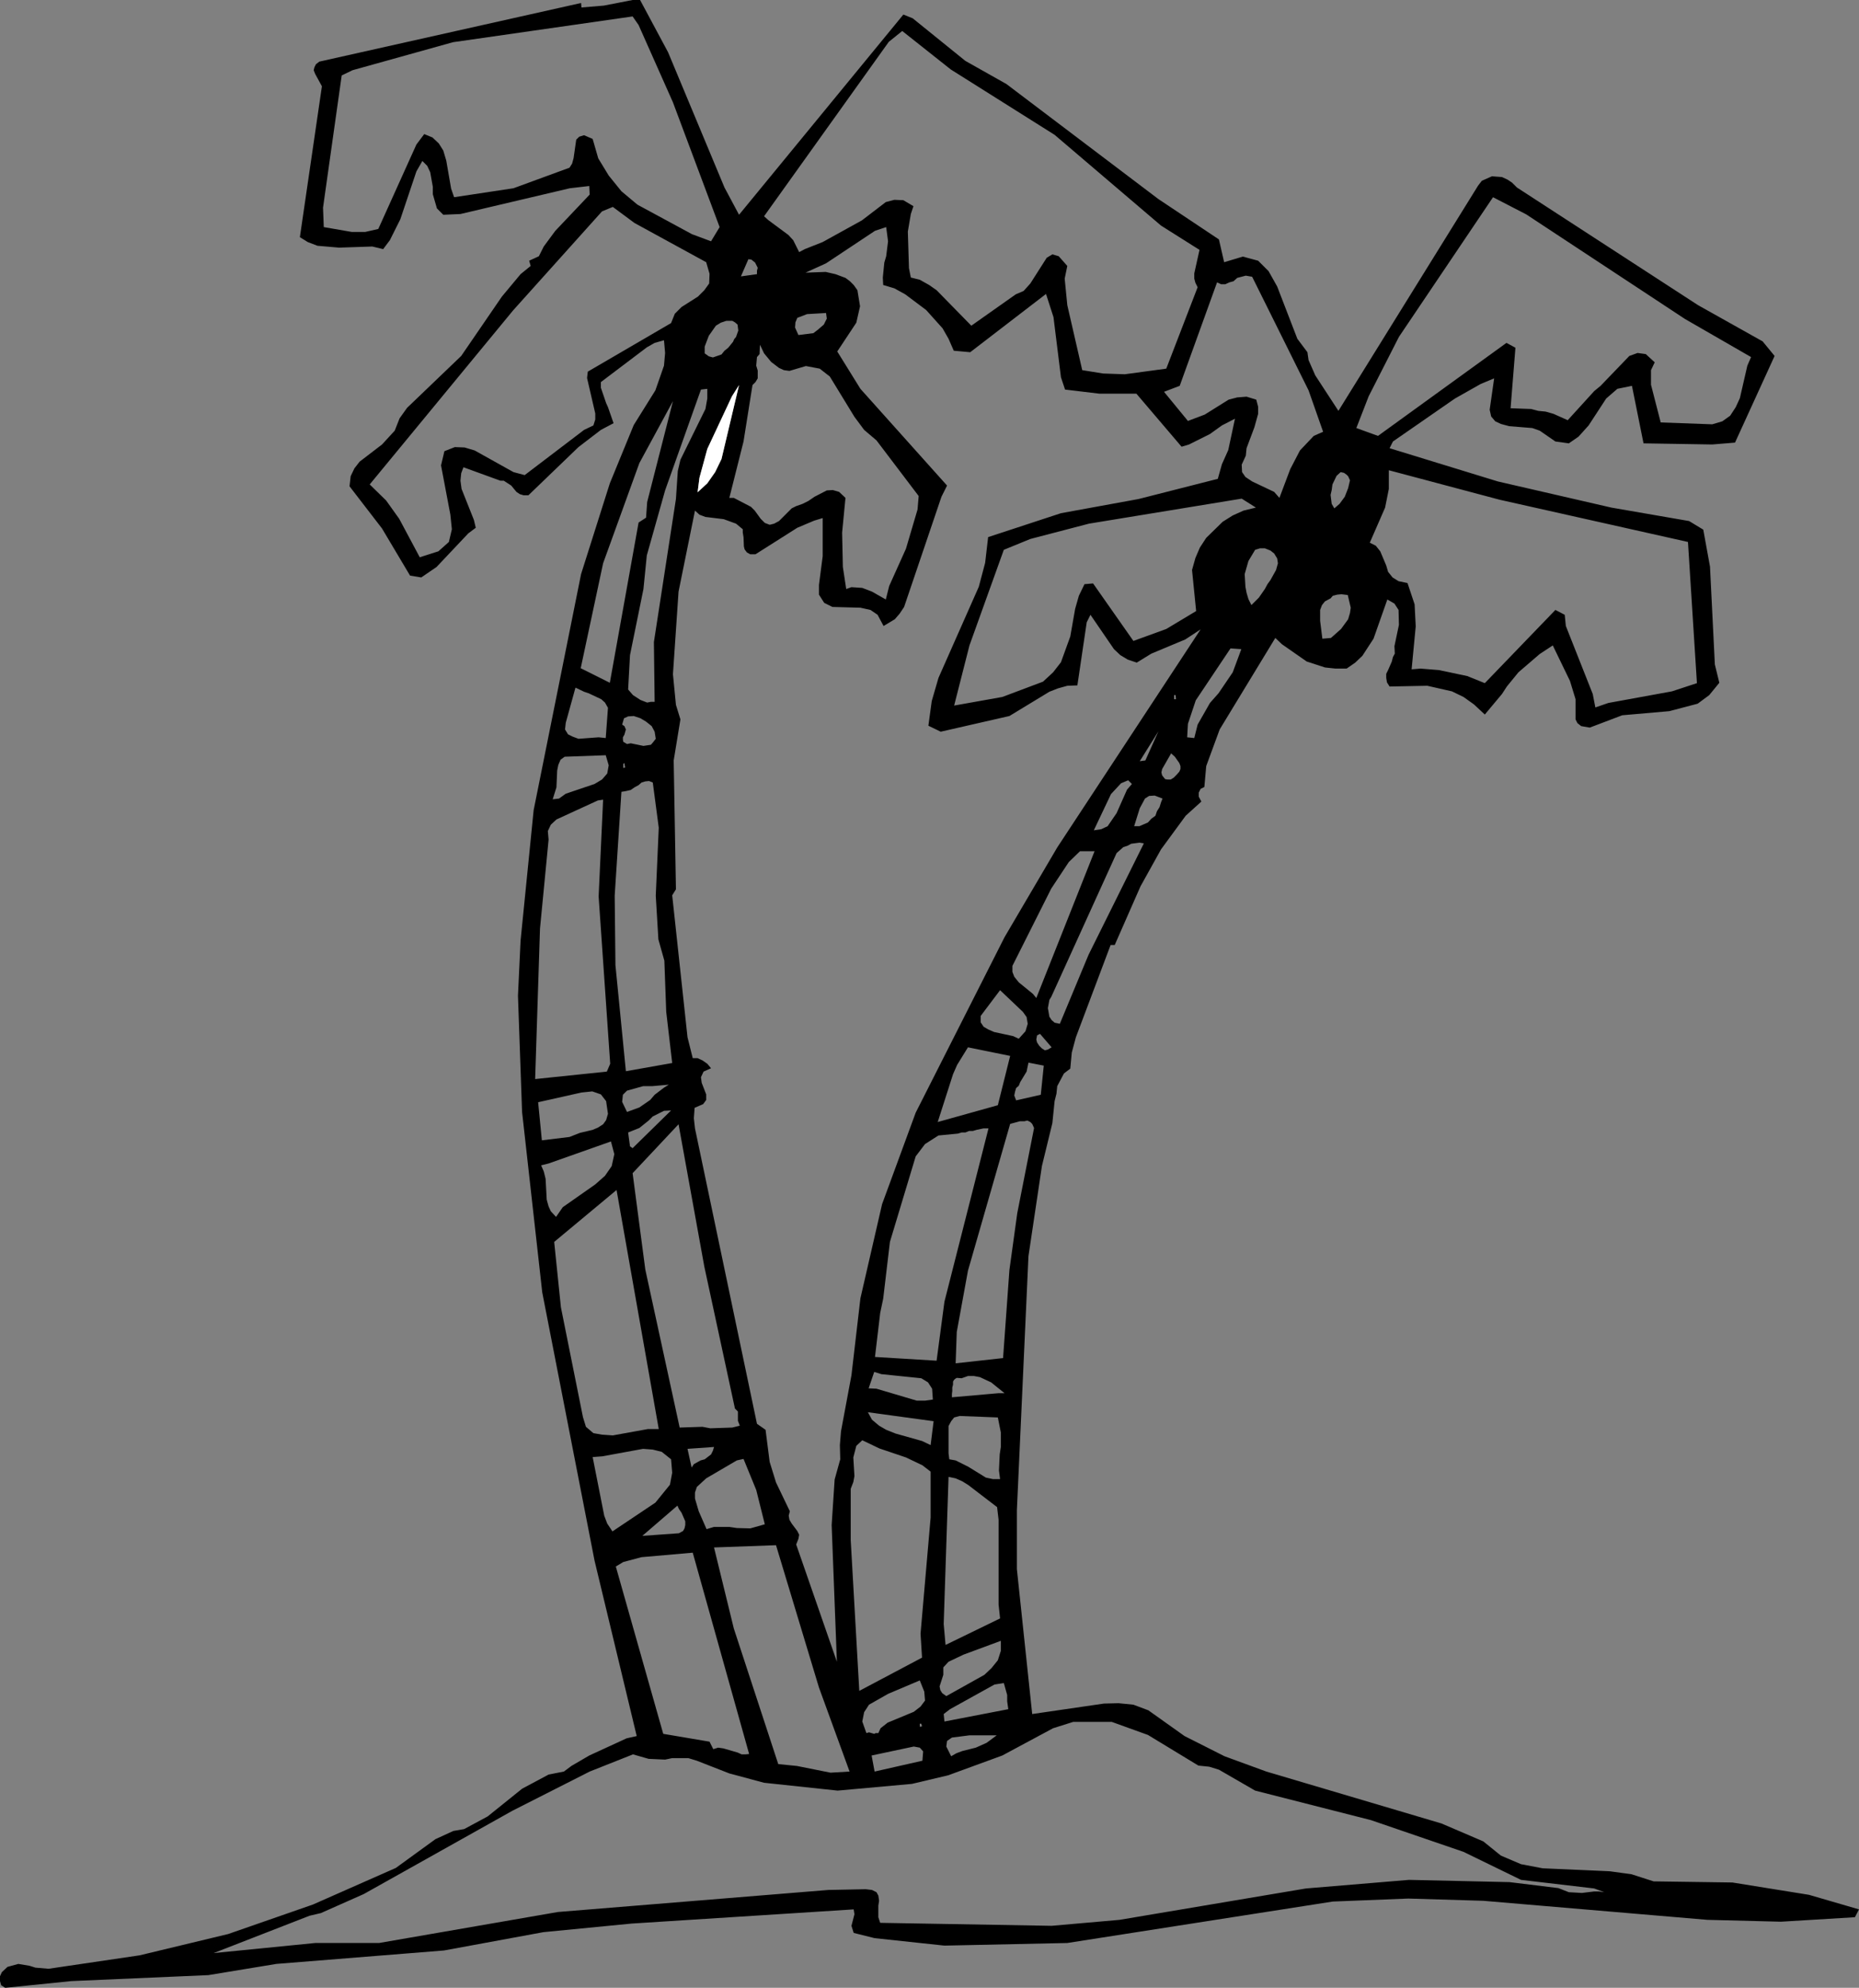 <?xml version="1.0" encoding="UTF-8" standalone="no"?>
<svg xmlns:xlink="http://www.w3.org/1999/xlink" height="266.1px" width="248.9px" xmlns="http://www.w3.org/2000/svg">
  <rect width="100%" height="100%" fill="#808080" stroke="none"/>
  <g transform="matrix(1.0, 0.0, 0.0, 1.0, -89.5, -5.0)">
    <path d="M327.1 52.65 L321.8 64.25 318.75 64.5 309.55 64.35 308.0 56.65 306.05 57.05 304.55 58.35 302.2 61.95 300.85 63.45 299.55 64.35 297.75 64.1 295.65 62.65 294.65 62.3 291.55 62.05 290.45 61.75 289.7 61.4 289.15 60.75 288.95 59.85 289.55 55.65 287.75 56.4 284.3 58.35 276.0 64.1 275.55 65.0 290.05 69.45 305.25 72.95 315.65 74.75 317.55 75.9 318.45 80.85 319.1 93.95 319.7 96.4 318.35 98.05 316.8 99.2 313.0 100.2 306.7 100.75 302.35 102.4 301.2 102.2 300.7 101.8 300.45 101.3 300.45 98.6 299.7 96.15 297.4 91.4 295.65 92.55 292.8 95.0 291.25 96.9 290.6 97.9 288.3 100.65 286.85 99.3 285.45 98.3 283.9 97.55 280.6 96.8 275.55 96.9 275.2 96.35 275.1 95.75 275.1 95.2 275.35 94.7 275.85 93.55 276.0 92.95 276.25 92.5 276.2 91.5 276.8 88.65 276.75 86.65 276.2 85.8 275.25 85.25 273.4 90.5 271.9 92.8 270.95 93.7 269.8 94.5 268.3 94.5 266.9 94.35 264.45 93.55 261.15 91.25 260.25 90.4 252.8 102.65 251.0 107.55 250.75 110.35 250.25 110.6 250.0 111.1 250.0 111.65 250.35 112.3 248.25 114.2 244.95 118.7 242.2 123.65 238.75 131.5 238.2 131.5 233.55 143.85 233.0 145.9 232.8 148.05 231.95 148.7 231.05 150.4 230.95 151.4 230.7 152.4 230.4 155.35 229.0 161.1 227.2 173.15 225.65 207.15 225.65 215.05 227.7 234.45 237.3 233.05 239.25 233.0 241.25 233.2 243.25 233.95 248.1 237.4 253.45 240.1 259.05 242.15 282.5 249.1 288.1 251.5 290.45 253.4 293.15 254.55 296.05 255.1 305.05 255.5 307.95 255.9 310.9 256.85 321.45 257.0 331.7 258.65 338.4 260.6 337.85 261.65 327.95 262.25 318.1 262.0 288.1 259.45 278.05 259.15 267.95 259.55 232.4 265.1 215.95 265.45 206.6 264.45 203.8 263.75 203.5 262.8 203.9 261.25 203.8 260.6 174.05 262.5 162.25 263.65 148.95 266.1 126.5 267.9 117.4 269.4 99.05 270.2 90.2 271.1 89.65 270.75 89.5 270.2 89.5 269.55 89.75 269.0 90.5 268.3 91.95 267.9 93.45 268.15 94.25 268.4 96.0 268.55 108.2 266.75 120.05 263.9 131.4 259.95 142.5 255.05 147.8 251.2 150.2 250.1 151.65 249.85 154.8 248.15 159.4 244.45 162.95 242.55 165.0 242.15 166.0 241.4 168.4 240.0 173.4 237.7 174.75 237.4 169.1 213.9 162.1 178.0 159.4 153.85 158.85 138.3 159.2 130.9 160.95 113.45 167.3 81.85 171.15 69.7 174.35 61.9 177.25 57.25 178.4 53.95 178.55 52.25 178.4 50.55 177.15 50.9 176.1 51.5 169.95 56.15 169.95 56.9 170.65 58.95 170.9 59.5 171.65 61.65 169.95 62.55 166.95 64.85 160.25 71.3 159.6 71.3 159.1 71.15 158.65 70.85 157.95 70.0 156.95 69.35 156.5 69.35 151.55 67.55 151.25 68.35 151.15 69.35 151.3 70.45 152.95 74.6 153.2 75.65 152.2 76.4 147.95 80.9 145.9 82.3 144.4 82.05 140.65 75.75 136.3 70.1 136.45 68.75 136.95 67.7 137.65 66.8 140.65 64.5 142.35 62.65 143.0 61.0 144.0 59.6 151.25 52.65 156.7 44.7 159.2 41.7 160.55 40.6 160.35 39.9 161.65 39.3 162.3 38.0 163.85 35.9 168.45 31.05 168.4 29.9 165.8 30.2 151.15 33.65 148.85 33.75 148.0 32.9 147.45 31.0 147.45 30.0 147.1 28.05 146.7 27.2 146.05 26.55 145.25 27.95 143.1 34.35 141.7 37.15 140.8 38.35 139.35 38.0 134.9 38.15 132.0 37.9 130.7 37.4 129.65 36.75 132.6 16.55 131.7 14.9 131.5 14.4 131.6 14.0 131.8 13.6 132.25 13.25 167.3 5.4 167.35 6.0 170.35 5.75 174.2 5.0 175.2 5.0 178.95 12.0 186.5 30.1 188.45 33.75 210.45 6.95 211.7 7.45 218.75 13.15 224.25 16.25 244.6 31.65 252.7 37.05 253.4 40.1 255.9 39.35 257.95 39.9 259.35 41.3 260.5 43.35 263.2 50.35 264.55 52.15 264.7 53.2 265.6 55.25 268.7 60.0 287.4 29.85 287.9 29.2 289.25 28.6 290.6 28.7 291.35 29.05 291.95 29.45 292.6 30.1 316.85 45.85 325.5 50.7 327.1 52.65 M183.95 59.75 L184.2 58.35 184.2 57.05 183.35 57.15 178.55 70.65 176.1 79.35 175.65 83.85 173.85 92.7 173.6 97.3 174.25 98.05 175.25 98.7 176.15 99.05 176.65 98.95 177.15 98.95 177.05 90.95 180.0 71.8 180.25 68.05 180.6 66.55 183.95 59.75 M200.6 55.4 L199.25 54.35 197.4 54.0 195.2 54.65 194.45 54.55 193.8 54.25 192.75 53.45 191.8 52.3 191.25 51.15 191.2 52.4 190.85 52.8 190.75 53.95 190.95 54.6 190.95 55.65 190.65 56.15 190.25 56.55 189.05 64.1 187.15 71.65 187.75 71.65 190.05 72.85 190.55 73.35 191.35 74.45 191.9 75.0 192.55 75.25 193.15 75.1 193.8 74.75 195.5 73.05 196.1 72.75 196.95 72.45 197.75 72.05 198.55 71.5 200.2 70.65 201.0 70.6 201.85 70.85 202.7 71.65 202.25 76.3 202.35 80.9 202.8 83.85 203.5 83.6 204.95 83.7 206.25 84.2 208.1 85.25 208.55 83.45 210.8 78.45 212.35 73.2 212.5 71.4 206.85 63.95 205.2 62.55 203.9 60.8 200.6 55.4 M196.0 48.15 L195.95 48.85 196.4 49.85 198.4 49.6 199.05 49.1 199.8 48.45 200.2 47.65 200.1 46.9 197.55 47.05 196.25 47.55 196.0 48.15 M186.0 48.2 L185.35 48.6 184.4 49.95 183.85 51.4 183.85 52.3 184.4 52.7 184.95 52.85 186.1 52.45 186.5 51.95 187.0 51.55 187.65 50.75 187.8 50.4 188.05 50.1 188.35 49.25 188.25 48.45 187.9 48.15 187.55 47.95 186.75 47.95 186.0 48.2 M190.95 40.85 L190.6 40.15 190.1 39.75 189.7 39.7 188.7 42.0 190.85 41.7 190.85 41.25 190.95 40.85 M171.55 32.7 L170.1 33.3 158.2 46.55 139.0 69.85 141.2 72.0 142.95 74.45 145.7 79.6 148.2 78.8 149.6 77.55 150.0 75.85 149.8 73.9 148.55 67.3 149.0 65.4 150.4 64.85 151.7 64.9 153.05 65.3 158.25 68.2 159.75 68.6 167.7 62.55 168.95 61.95 169.2 61.15 169.2 60.35 168.1 55.6 168.2 54.75 179.35 48.25 179.85 47.0 180.75 46.1 182.95 44.7 183.8 43.85 184.45 42.95 184.5 41.65 184.05 40.1 174.45 34.85 171.55 32.7 M175.0 8.35 L174.2 7.2 150.15 10.65 136.7 14.4 135.25 15.1 132.75 32.8 132.85 35.4 136.6 36.05 138.4 36.05 140.15 35.65 145.25 24.35 146.3 22.95 147.4 23.4 148.25 24.2 148.85 25.15 149.25 26.5 149.9 30.25 150.3 31.4 158.25 30.2 165.75 27.45 166.1 26.9 166.3 26.15 166.65 23.7 167.05 23.3 167.7 23.1 168.85 23.6 169.6 26.2 171.0 28.5 172.7 30.6 174.85 32.4 182.15 36.35 184.7 37.3 185.85 35.4 179.6 18.7 175.0 8.35 M266.9 85.5 L266.5 86.0 266.25 86.65 266.25 88.1 266.55 90.5 267.7 90.4 269.05 89.2 270.0 87.9 270.25 87.05 270.35 86.35 269.95 84.65 269.1 84.55 268.55 84.6 267.95 84.75 267.65 85.1 266.9 85.5 M254.55 95.0 L255.7 91.9 254.25 91.8 249.6 98.75 248.55 101.9 248.45 103.7 249.4 103.8 249.85 102.0 251.5 99.1 252.65 97.8 254.55 95.0 M246.95 98.6 L246.9 98.05 246.7 98.05 246.7 98.6 246.95 98.6 M260.1 79.1 L259.6 78.7 258.85 78.4 258.2 78.4 257.55 78.6 256.65 80.1 256.15 81.85 256.25 83.55 256.4 84.35 256.65 85.2 257.05 86.0 258.05 85.0 258.85 83.85 259.2 83.2 259.6 82.65 260.35 81.3 260.6 80.4 260.5 79.75 260.1 79.1 M254.55 74.0 L256.0 73.35 257.65 72.95 255.75 71.75 235.3 75.1 227.45 77.15 223.9 78.6 219.3 91.4 217.25 99.45 223.7 98.3 229.15 96.25 230.5 95.0 231.55 93.65 232.8 90.2 233.45 86.5 233.95 84.75 234.7 83.2 235.85 83.1 241.25 90.8 245.65 89.2 249.65 86.8 249.1 81.3 249.55 79.7 250.15 78.3 251.0 77.0 253.2 74.85 254.55 74.0 M252.55 69.1 L253.1 67.15 253.95 65.25 254.85 61.05 253.1 61.95 251.5 63.1 248.7 64.5 247.7 64.8 241.65 57.7 236.7 57.7 232.1 57.15 231.55 55.5 230.55 47.45 229.55 44.35 219.4 52.15 217.2 51.95 216.5 50.35 215.7 48.95 213.5 46.5 210.7 44.4 209.25 43.6 207.75 43.15 207.7 42.15 207.9 40.15 208.15 39.3 208.4 37.3 208.15 35.4 206.65 35.9 200.1 40.25 197.35 41.5 200.05 41.4 201.35 41.7 202.7 42.2 203.3 42.65 203.8 43.15 204.3 43.85 204.65 46.0 204.15 48.2 201.6 52.05 204.7 57.05 216.3 70.0 215.55 71.5 210.55 86.25 209.95 87.15 209.3 87.9 207.8 88.8 207.0 87.3 206.05 86.65 204.7 86.35 200.95 86.25 199.85 85.7 199.15 84.6 199.15 83.3 199.65 79.45 199.65 74.35 198.5 74.7 196.25 75.65 190.65 79.2 189.95 79.2 189.5 78.95 189.2 78.55 189.1 78.15 189.05 76.9 188.95 76.3 188.95 75.85 188.05 75.1 186.4 74.5 183.95 74.2 183.15 73.9 182.55 73.35 180.35 84.2 179.6 95.25 180.0 99.35 180.6 101.3 179.7 106.8 180.0 124.05 179.5 124.85 181.55 143.85 182.25 146.65 182.9 146.65 183.55 146.95 184.2 147.4 184.7 148.0 183.7 148.45 183.35 149.2 183.45 149.95 184.05 151.5 184.05 152.25 183.65 152.8 182.5 153.3 182.4 154.7 182.55 156.05 190.85 195.6 192.0 196.4 192.55 200.7 193.4 203.45 195.25 207.3 195.1 207.9 195.2 208.45 195.5 208.95 196.25 209.95 196.5 210.45 196.4 211.0 196.1 211.75 201.55 227.45 200.85 209.15 201.25 203.05 202.0 200.35 201.95 198.45 202.1 196.6 203.5 189.1 204.7 178.8 207.6 166.2 212.1 153.95 224.0 130.45 231.05 118.45 250.25 89.25 248.2 90.6 243.65 92.5 241.7 93.7 240.5 93.3 239.5 92.7 238.65 91.9 235.5 87.3 235.0 88.3 233.75 96.75 232.4 96.8 231.15 97.15 230.0 97.6 224.65 100.85 215.45 102.95 213.8 102.15 214.25 98.85 215.15 95.75 220.55 83.55 221.4 80.35 221.8 76.9 231.55 73.7 241.95 71.8 252.55 69.1 M275.45 67.95 L275.45 70.45 274.95 72.95 272.9 77.65 273.7 78.05 274.3 78.8 275.1 80.7 275.35 81.55 275.95 82.3 276.75 82.8 277.95 83.05 278.9 85.9 279.05 88.85 278.5 94.6 279.7 94.5 282.15 94.7 285.95 95.5 288.3 96.45 297.75 86.65 299.0 87.3 299.15 88.8 302.75 97.9 303.1 99.7 304.85 99.1 313.35 97.55 316.7 96.45 315.5 77.55 290.3 71.9 275.45 67.95 M267.9 69.85 L267.8 70.6 267.65 71.25 267.8 72.45 268.15 73.05 268.85 72.45 269.55 71.5 270.0 70.35 270.25 69.3 270.0 68.75 269.8 68.55 269.45 68.3 269.0 68.2 268.45 68.7 267.9 69.85 M253.0 43.05 L252.45 42.8 247.45 56.65 245.35 57.45 248.55 61.35 250.8 60.5 254.0 58.5 255.15 58.2 256.4 58.1 257.7 58.5 257.95 59.45 257.95 60.4 257.45 62.2 256.4 65.0 256.3 66.0 255.75 67.2 255.8 68.2 256.25 68.85 257.15 69.45 260.1 70.85 260.8 71.65 262.25 67.8 263.55 65.3 265.4 63.35 266.65 62.8 264.7 57.25 257.15 42.05 256.3 41.9 255.15 42.2 254.65 42.65 254.1 42.8 253.55 43.05 253.0 43.05 M249.85 43.45 L249.55 42.85 249.4 42.3 249.4 41.6 250.1 38.45 244.95 35.2 230.7 23.05 216.8 14.3 210.3 9.15 208.5 10.6 191.8 33.95 192.35 34.45 195.05 36.45 195.7 37.15 196.5 38.75 197.25 38.35 199.65 37.4 204.9 34.5 208.1 32.05 209.25 31.75 210.45 31.8 211.8 32.6 211.45 33.65 211.05 36.0 211.2 40.9 211.45 42.15 212.65 42.45 213.9 43.15 214.9 43.85 219.55 48.6 225.5 44.4 226.55 43.95 227.45 42.95 229.65 39.5 230.4 39.05 231.25 39.3 232.4 40.6 232.05 42.3 232.4 45.85 234.4 54.55 237.2 55.0 240.1 55.1 245.65 54.35 249.85 43.45 M293.85 33.7 L289.4 31.4 276.8 50.1 272.75 58.05 271.1 62.3 274.0 63.35 291.2 50.9 292.4 51.55 291.75 59.65 294.5 59.75 295.45 60.0 296.45 60.1 297.5 60.4 299.4 61.25 302.95 57.35 303.8 56.65 307.65 52.65 308.75 52.25 309.85 52.4 311.05 53.5 310.55 54.55 310.55 56.5 311.85 61.55 318.75 61.8 320.1 61.4 321.15 60.65 321.9 59.5 322.45 58.3 323.45 53.95 323.95 52.8 315.1 47.7 293.85 33.7 M188.45 56.55 L187.5 58.05 184.2 65.1 183.15 68.95 182.9 70.9 184.2 69.7 185.25 68.2 186.1 66.45 188.45 56.55 M175.4 213.45 L172.95 214.1 171.95 214.7 178.3 237.1 184.5 238.15 185.0 239.15 185.65 238.95 186.35 239.05 188.25 239.6 188.8 239.85 189.3 239.85 189.8 239.8 182.25 212.85 175.4 213.45 M180.75 207.5 L180.4 207.0 180.2 206.55 175.5 210.6 180.4 210.25 180.95 209.95 181.15 209.6 181.25 209.15 181.25 208.65 180.75 207.5 M179.35 200.35 L178.1 199.35 176.9 199.05 175.6 198.95 170.15 199.95 168.85 200.05 170.4 207.9 170.8 208.95 171.5 210.0 177.25 206.15 179.2 203.75 179.5 202.15 179.35 200.35 M193.4 211.85 L185.1 212.15 187.75 223.0 193.7 241.15 196.2 241.4 200.7 242.3 203.25 242.15 199.15 230.9 193.4 211.85 M183.3 200.5 L183.85 200.35 184.7 199.7 184.95 199.2 185.1 198.7 181.55 198.95 182.1 201.45 182.4 201.0 183.3 200.5 M189.05 200.3 L188.15 200.5 184.05 202.9 182.8 204.05 182.55 204.8 182.55 205.6 183.05 207.3 184.1 209.7 185.1 209.4 187.15 209.4 188.15 209.55 189.95 209.6 191.9 209.05 190.75 204.45 189.05 200.3 M212.85 235.75 L212.65 235.75 212.65 236.15 212.95 236.1 212.85 235.75 M218.35 239.4 L220.15 238.95 221.6 238.3 222.95 237.3 219.3 237.3 216.95 237.6 216.3 238.05 216.2 238.8 216.85 240.1 217.55 239.7 218.35 239.4 M211.85 238.8 L206.2 240.0 206.6 242.15 213.0 240.7 213.1 239.45 212.65 238.95 211.85 238.8 M213.25 231.45 L212.65 229.95 208.4 231.75 205.85 233.2 205.2 234.2 204.95 235.45 205.5 237.0 205.85 236.9 206.55 237.1 206.75 237.0 207.1 237.0 207.4 236.35 208.35 235.6 211.85 234.15 212.75 233.45 213.35 232.65 213.25 231.45 M216.7 233.8 L215.85 234.45 215.95 235.45 224.5 233.8 224.35 232.75 224.35 231.9 223.9 230.3 222.65 230.5 216.7 233.8 M216.5 227.45 L215.8 228.2 215.8 229.2 215.3 230.75 215.4 231.25 215.65 231.65 216.2 232.05 221.3 229.2 222.25 228.3 223.1 227.25 223.5 226.0 223.5 224.65 218.5 226.5 216.5 227.45 M214.1 202.0 L213.0 201.15 210.8 200.1 207.25 198.9 204.95 197.8 204.15 198.55 203.75 200.1 203.9 202.6 203.75 203.4 203.4 204.3 203.4 211.15 204.55 231.35 212.95 226.9 212.75 223.7 214.1 208.15 214.1 202.0 M223.2 208.45 L223.0 206.75 219.15 203.8 218.35 203.3 217.45 202.9 216.5 202.7 215.85 222.4 216.1 225.2 223.4 221.65 223.2 219.8 223.2 208.45 M131.7 265.1 L140.25 265.1 164.2 260.95 200.4 258.0 205.4 257.9 206.25 258.0 206.85 258.3 207.1 258.75 207.2 259.45 207.1 260.1 207.1 261.65 207.35 262.4 230.3 262.8 239.4 262.0 264.35 257.8 278.15 256.65 291.6 256.95 298.15 257.75 299.55 258.3 301.3 258.4 302.95 258.2 303.6 258.2 304.3 258.3 302.95 257.8 293.15 256.65 285.45 252.9 273.05 248.65 257.55 244.7 252.7 241.9 251.4 241.5 249.95 241.35 243.2 237.25 238.35 235.5 233.2 235.5 230.5 236.35 223.7 240.0 216.45 242.65 211.6 243.8 201.65 244.7 191.8 243.65 187.15 242.4 182.8 240.7 181.65 240.35 179.5 240.35 178.55 240.55 176.35 240.45 174.25 239.85 168.45 242.15 158.1 247.4 138.2 258.55 132.45 261.1 130.95 261.45 118.1 266.45 131.7 265.1 M246.8 106.3 L246.3 105.85 245.1 107.95 245.0 108.4 245.1 108.8 245.5 109.3 245.8 109.35 246.25 109.35 246.65 109.1 247.05 108.7 247.4 108.3 247.55 107.95 247.55 107.55 247.4 107.15 246.8 106.3 M217.25 194.75 L216.85 195.25 216.5 195.9 216.5 199.55 216.6 200.35 217.45 200.5 219.15 201.35 221.5 202.8 222.45 203.0 223.4 203.0 223.25 201.85 223.35 199.7 223.5 198.7 223.5 196.75 223.1 194.75 218.0 194.55 217.25 194.75 M219.9 189.2 L219.1 189.2 218.25 189.5 217.6 189.45 Q217.4 189.55 217.25 189.7 L217.1 189.95 217.1 190.35 217.0 190.75 217.0 191.2 216.95 191.6 216.95 192.05 223.2 191.5 224.0 191.5 222.2 190.05 220.7 189.35 219.9 189.2 M207.5 188.95 L206.55 188.65 205.8 190.85 206.85 190.9 212.25 192.5 213.35 192.5 214.4 192.35 214.3 190.9 213.75 190.05 212.85 189.5 207.5 188.95 M205.7 194.05 L206.25 195.05 207.2 195.85 208.15 196.4 209.4 196.9 212.95 197.9 214.1 198.45 214.5 195.25 205.7 194.05 M215.15 157.0 L213.35 158.15 212.1 159.8 208.65 171.25 207.75 178.85 207.35 180.75 206.65 186.65 214.9 187.15 215.95 179.25 221.85 156.05 221.2 156.05 220.25 156.25 219.75 156.4 219.25 156.4 218.75 156.6 218.25 156.6 217.75 156.75 215.15 157.0 M227.7 155.45 L227.45 155.2 227.05 155.0 226.65 155.1 226.05 155.1 224.75 155.45 219.1 175.1 217.6 183.3 217.45 187.5 223.8 186.8 224.65 175.0 225.7 167.4 227.95 156.0 227.7 155.45 M180.35 155.5 L174.2 162.05 175.9 174.95 180.5 196.1 183.55 196.0 184.6 196.2 187.55 196.1 188.55 195.85 188.3 195.2 188.3 193.95 187.9 193.55 183.8 174.55 180.35 155.5 M172.05 164.3 L163.7 171.25 164.6 180.0 167.55 194.7 167.95 196.0 168.95 196.85 170.1 197.05 171.55 197.15 176.25 196.3 177.7 196.3 172.05 164.3 M171.75 159.5 L171.3 157.8 162.95 160.75 161.95 161.0 162.3 161.8 162.55 162.8 162.7 165.6 162.95 166.5 163.25 167.15 163.95 167.9 164.85 166.6 169.2 163.55 170.5 162.4 171.4 161.1 171.75 159.5 M169.95 151.5 L168.8 151.1 167.35 151.25 161.55 152.55 162.05 157.65 165.75 157.2 167.15 156.65 168.85 156.25 169.55 155.95 170.25 155.5 170.65 154.95 170.9 154.1 170.65 152.4 169.95 151.5 M178.4 150.6 L179.05 150.2 176.8 150.4 175.6 150.4 173.45 151.0 172.9 151.55 172.8 152.5 173.45 153.85 175.1 153.25 176.55 152.25 177.15 151.55 178.4 150.6 M179.35 153.65 L178.4 153.7 176.9 154.45 176.35 155.0 175.1 156.0 173.6 156.6 173.85 158.45 174.2 158.7 179.35 153.65 M170.25 112.05 L169.55 112.15 164.0 114.7 163.25 115.4 162.85 116.25 162.95 117.4 161.8 129.3 161.15 149.45 170.75 148.45 171.2 147.4 169.65 125.0 170.25 112.05 M164.25 107.4 L164.1 108.15 164.0 110.4 163.5 112.0 164.35 111.9 165.25 111.25 169.1 109.95 170.1 109.35 170.8 108.55 171.0 107.45 170.6 106.1 165.1 106.3 164.55 106.7 164.25 107.4 M173.95 110.75 L173.3 110.9 172.7 111.0 171.8 124.9 171.9 134.2 173.3 148.4 179.5 147.3 178.7 140.45 178.45 133.6 177.65 130.75 177.3 124.9 177.7 115.8 176.9 109.75 176.4 109.55 175.9 109.6 175.4 109.75 175.0 110.1 174.45 110.4 173.95 110.75 M172.95 107.8 L173.2 107.75 173.1 107.15 172.95 107.25 172.95 107.8 M176.0 101.6 L175.25 101.15 174.35 100.85 173.6 100.9 173.05 101.15 172.8 102.0 173.1 102.2 173.3 102.65 173.1 103.35 172.9 103.7 172.9 104.0 172.95 104.3 173.45 104.6 173.95 104.5 175.65 104.85 176.65 104.7 176.95 104.35 177.3 103.9 177.15 102.95 176.75 102.2 176.0 101.6 M230.3 145.2 L228.75 143.4 228.35 143.6 228.25 144.15 228.35 144.55 228.65 145.0 229.0 145.35 229.4 145.6 229.8 145.5 230.3 145.2 M227.2 147.25 L226.95 148.45 226.1 149.85 225.9 150.35 225.55 150.65 225.4 151.15 225.3 151.65 225.55 152.3 228.85 151.55 229.25 147.65 227.2 147.25 M219.1 145.2 L217.65 147.55 217.1 148.8 215.05 155.2 223.1 152.95 224.75 146.35 219.1 145.2 M220.8 141.0 L220.8 141.85 221.2 142.45 221.8 142.8 222.6 143.15 225.15 143.7 225.9 144.05 226.8 143.05 227.1 142.05 226.95 141.15 226.45 140.45 223.4 137.55 220.8 141.0 M239.9 118.4 L239.0 119.2 230.25 138.45 230.0 138.85 229.8 139.95 230.0 141.1 230.3 141.55 230.7 141.9 231.4 142.05 235.25 132.8 242.65 117.9 242.05 117.8 240.95 117.95 240.5 118.2 239.9 118.4 M236.05 118.95 L234.1 118.95 232.6 120.4 230.25 123.95 225.05 134.3 225.05 135.1 225.3 135.75 225.9 136.5 227.8 138.05 228.25 138.6 236.05 118.95 M242.8 111.9 L242.1 113.2 241.35 115.6 242.05 115.6 243.2 115.1 243.65 114.6 244.2 114.2 244.4 113.6 244.75 113.05 244.95 112.4 245.15 111.9 244.1 111.5 243.35 111.55 242.8 111.9 M242.1 106.9 L242.85 106.8 244.6 102.9 242.1 106.9 M239.6 109.85 L238.25 111.3 235.95 116.15 236.95 116.0 237.8 115.6 239.0 113.85 240.4 110.7 241.05 109.95 240.55 109.45 239.6 109.85 M168.3 97.8 L167.7 97.6 166.55 97.05 165.25 101.75 165.15 102.65 165.55 103.3 166.15 103.6 166.95 103.9 169.65 103.7 170.6 103.8 170.9 99.75 170.5 99.05 170.0 98.6 168.3 97.8 M179.6 58.7 L175.1 67.0 170.25 80.4 167.25 94.45 171.15 96.4 175.0 74.95 176.0 74.3 176.15 72.2 179.6 58.7" fill="#000000" fill-rule="evenodd" stroke="none"/>
    <path d="M188.45 56.55 L186.1 66.45 185.25 68.2 184.2 69.7 182.9 70.9 183.15 68.95 184.2 65.1 187.5 58.05 188.45 56.55" fill="#ffffff" fill-rule="evenodd" stroke="none"/>
  </g>
</svg>
